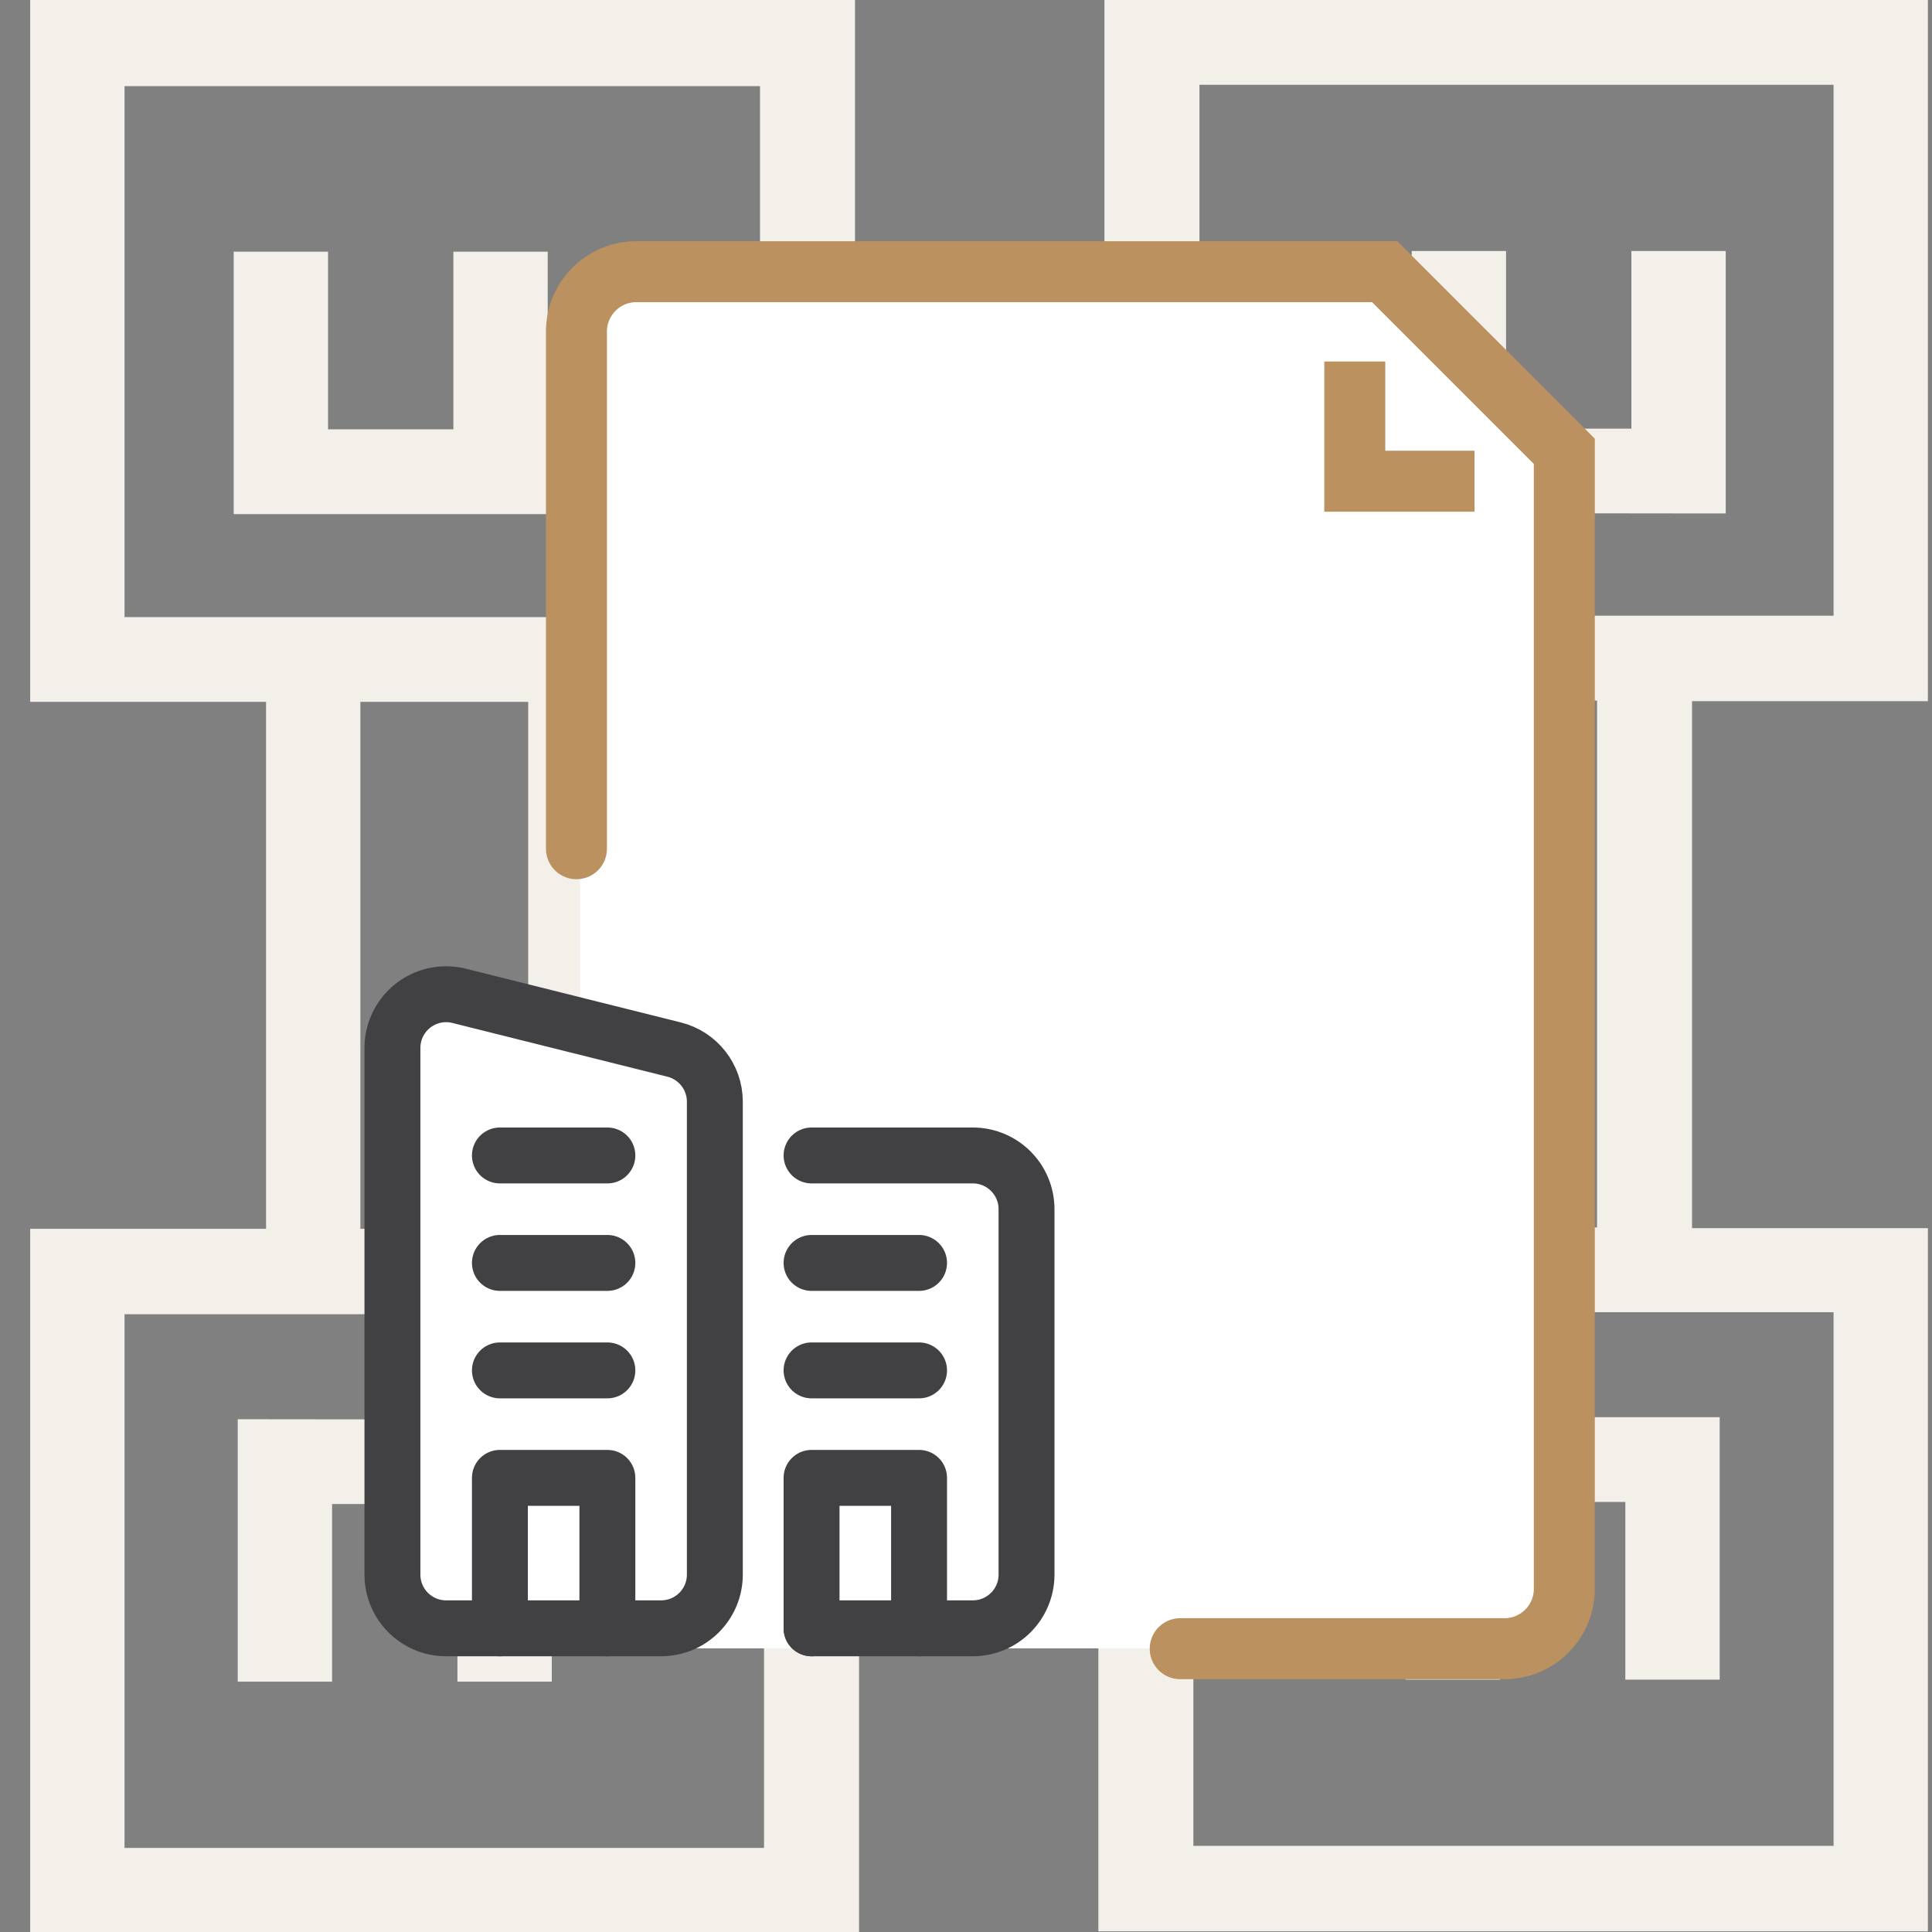 <?xml version="1.0" encoding="UTF-8"?>
<svg xmlns="http://www.w3.org/2000/svg" width="64" height="64" viewBox="0 0 64 64" fill="none">
  <rect x="0" y="0" width="64" height="64" fill="#808080" stroke="none"/>
  <g clip-path="url(#clip0_125_215)">
    <path d="M20.622 40.705V23.25H26.002V40.705H20.622ZM11.938 40.705V23.25H17.497V40.705H11.938ZM26.002 20.442H4.125V2.853H25.176V14.222H18.144V8.337H15.019V14.222H10.867V8.337H7.742V17.031H28.323V0H1V23.25H8.813V40.705H1V64H28.457V47.727L28.39 47.036L8.567 47.014H7.875V55.707H11.001V49.822H15.153V55.707H18.278V49.822H25.31V61.214H4.125V43.536H29.127V20.419H26.002V20.442Z" fill="#F3EFE9"></path>
    <path d="M44.22 23.206V40.66H38.84V23.206H44.22ZM52.904 23.206V40.66H47.345V23.206H52.904ZM63.864 23.206V0H36.586V16.295L36.653 16.986L56.475 17.009H57.167V8.315H54.042V14.2H49.89V8.315H46.765V14.2H39.733V2.809H60.739V20.397H35.737V43.469H60.739V61.147H39.532V49.755H46.564V55.641H49.689V49.755H53.841V55.641H56.967V46.947H36.385V63.978H63.864V40.683H56.051V23.228H63.864V23.206Z" fill="#F3EFE9"></path>
    <path d="M19.211 10.513C19.211 9.683 19.884 9.01 20.714 9.01L45.384 9.01C45.789 9.01 46.176 9.173 46.459 9.462L51.349 14.459C51.624 14.74 51.778 15.117 51.778 15.511V53.101C51.778 53.931 51.105 54.604 50.275 54.604H19.211V10.513Z" fill="white"></path>
    <path d="M19.096 28.115V10.983C19.096 9.888 19.984 9 21.079 9H45.87L51.82 14.95V52.632C51.82 53.727 50.933 54.615 49.837 54.615H39.096" stroke="#BB9160" stroke-width="2.02" stroke-miterlimit="10" stroke-linecap="round"></path>
    <path d="M48.845 15.941H44.879V11.975" stroke="#BB9160" stroke-width="2.02" stroke-miterlimit="10"></path>
    <path d="M13.249 53.121V34.324L14.958 32.615L23.502 35.463V38.311H32.047L33.756 38.881V53.121L32.047 54.261H14.958L13.249 53.121Z" fill="white"></path>
    <path d="M15.213 32.989L22.334 34.769C23.107 34.962 23.68 35.662 23.68 36.496V52.16C23.68 53.143 22.883 53.94 21.9 53.94H14.78C13.797 53.94 13 53.143 13 52.16V34.715C13 33.732 13.797 32.935 14.78 32.935C14.93 32.935 15.075 32.954 15.213 32.989Z" stroke="#414042" stroke-width="1.852" stroke-miterlimit="10" stroke-linecap="round" stroke-linejoin="round"></path>
    <path d="M26.884 38.276H32.225C33.208 38.276 34.005 39.073 34.005 40.056V52.16C34.005 53.143 33.208 53.94 32.225 53.94H26.884" stroke="#414042" stroke-width="1.852" stroke-miterlimit="10" stroke-linecap="round" stroke-linejoin="round"></path>
    <path d="M16.56 53.94V48.956H20.12V53.94" stroke="#414042" stroke-width="1.852" stroke-miterlimit="10" stroke-linecap="round" stroke-linejoin="round"></path>
    <path d="M16.56 45.396H20.12" stroke="#414042" stroke-width="1.852" stroke-miterlimit="10" stroke-linecap="round" stroke-linejoin="round"></path>
    <path d="M16.56 41.836H20.12" stroke="#414042" stroke-width="1.852" stroke-miterlimit="10" stroke-linecap="round" stroke-linejoin="round"></path>
    <path d="M16.56 38.276H20.12" stroke="#414042" stroke-width="1.852" stroke-miterlimit="10" stroke-linecap="round" stroke-linejoin="round"></path>
    <path d="M26.884 45.396H30.445" stroke="#414042" stroke-width="1.852" stroke-miterlimit="10" stroke-linecap="round" stroke-linejoin="round"></path>
    <path d="M26.884 41.836H30.445" stroke="#414042" stroke-width="1.852" stroke-miterlimit="10" stroke-linecap="round" stroke-linejoin="round"></path>
    <path d="M26.884 53.94V48.956H30.445V53.94" stroke="#414042" stroke-width="1.852" stroke-miterlimit="10" stroke-linecap="round" stroke-linejoin="round"></path>
  </g>
  <defs>
    <clipPath id="clip0_125_215">
      <rect width="64" height="64" fill="white"></rect>
    </clipPath>
  </defs>
</svg>
